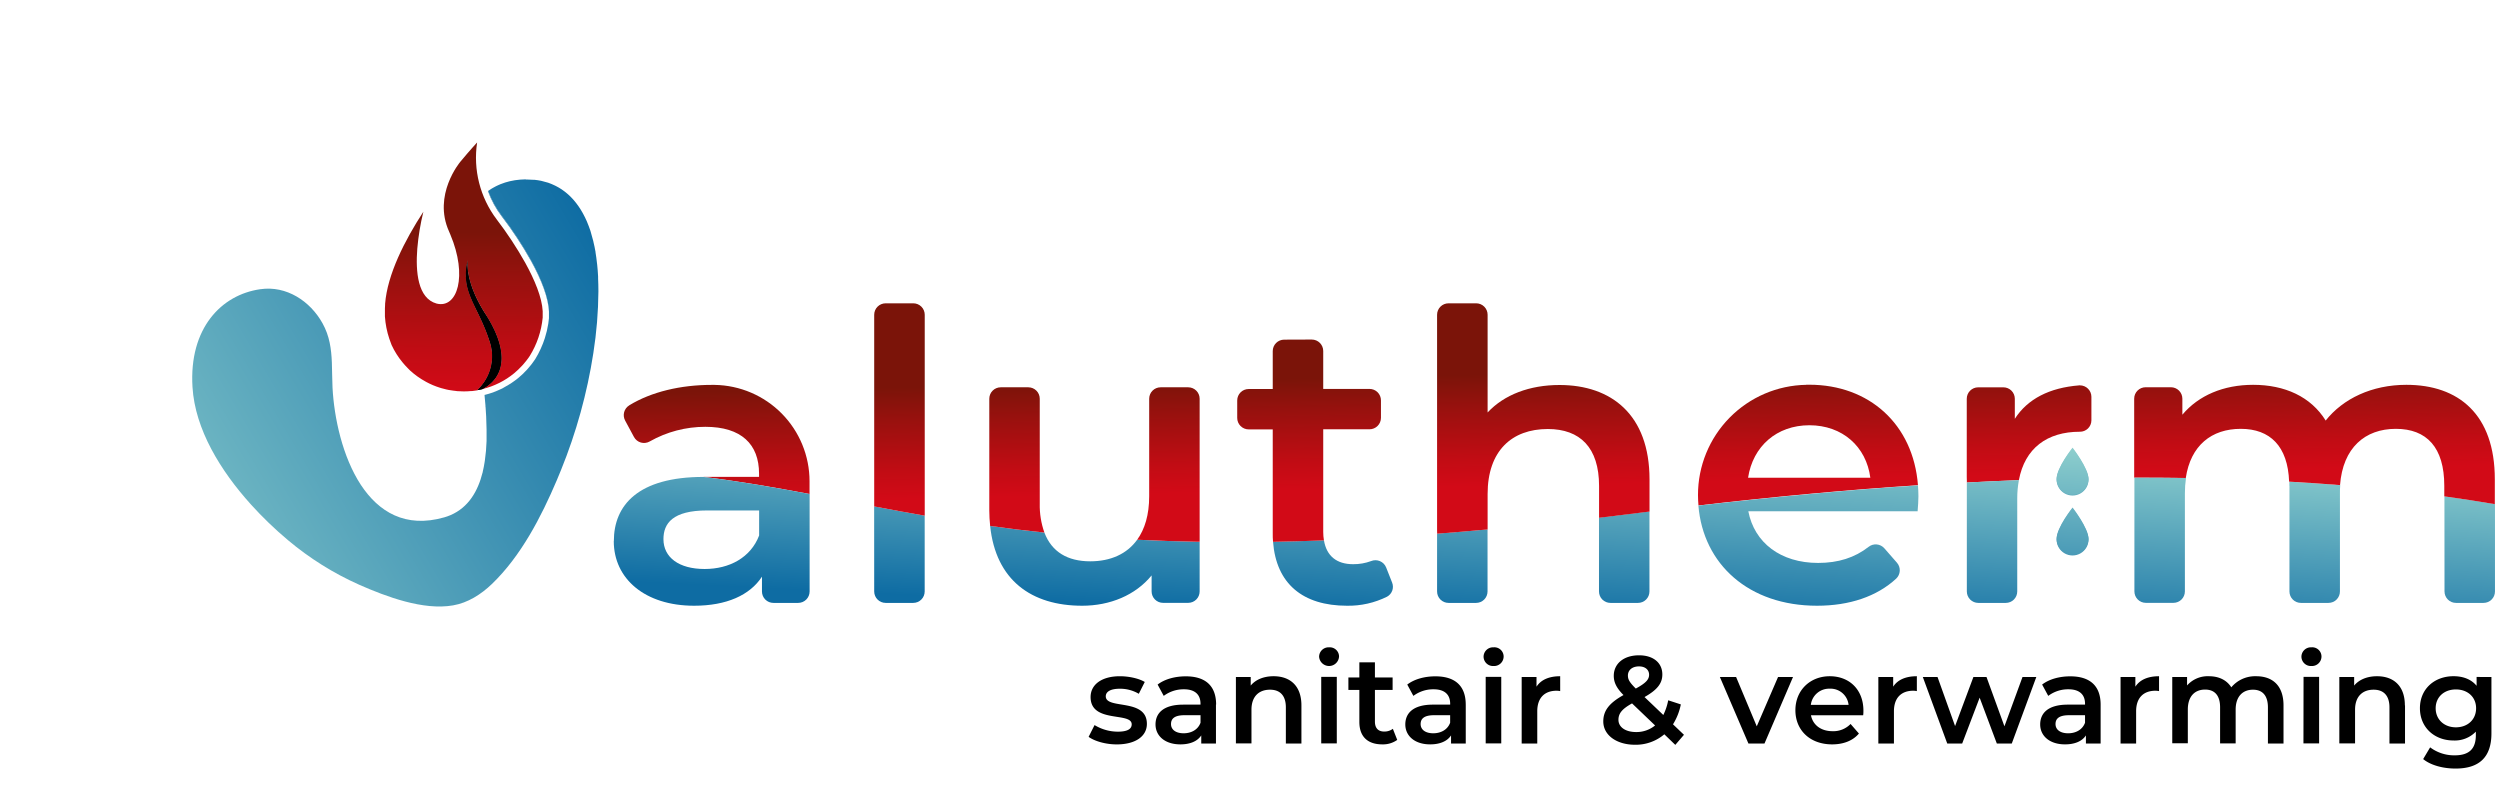 <svg id="ab6ee411-7599-4eb7-b043-2e6881abbb1c" data-name="Laag 1" xmlns="http://www.w3.org/2000/svg" xmlns:xlink="http://www.w3.org/1999/xlink" viewBox="0 0 989.42 312.65"><defs><linearGradient id="e96da41f-bf9a-4c54-b445-4ddcedca63f8" y1="841.89" x2="1" y2="841.89" gradientTransform="matrix(-115.3 0 0 115.3 913.65 -96640.27)" gradientUnits="userSpaceOnUse"><stop offset="0" stop-color="#8dcecd"/><stop offset="1" stop-color="#0e6ca3"/></linearGradient><linearGradient id="e4e20a1a-cf6a-432f-8729-ec58c3d6bfa2" y1="841.89" y2="841.89" gradientTransform="matrix(-115.3 0 0 115.3 936.96 -96616.55)" xlink:href="#e96da41f-bf9a-4c54-b445-4ddcedca63f8"/><linearGradient id="f378a70e-ebbf-4976-a9d7-261e49d24742" y1="841.89" x2="1" y2="841.89" gradientTransform="matrix(0 -66.99 -66.99 0 56746.24 439.55)" gradientUnits="userSpaceOnUse"><stop offset="0" stop-color="#d20a17"/><stop offset=".16" stop-color="#c20c14"/><stop offset=".47" stop-color="#98110e"/><stop offset=".66" stop-color="#7b1409"/><stop offset="1" stop-color="#7b1409"/></linearGradient><linearGradient id="fec29391-9e3d-44ed-adf3-b443d5b75bec" y1="841.89" x2="1" y2="841.89" gradientTransform="matrix(-115.3 0 0 115.3 428.13 -96612.51)" gradientUnits="userSpaceOnUse"><stop offset="0" stop-color="#8dcecd"/><stop offset=".18" stop-color="#8dcecd"/><stop offset=".87" stop-color="#0e6ca3"/><stop offset="1" stop-color="#0e6ca3"/></linearGradient><linearGradient id="e5eb0ddc-9657-49d8-94ed-0bd227a94dde" y1="841.89" y2="841.89" gradientTransform="matrix(-115.3 0 0 115.3 504.15 -96607.79)" xlink:href="#fec29391-9e3d-44ed-adf3-b443d5b75bec"/><linearGradient id="a8aba782-69fb-467a-a1b9-f33fc632d705" y1="841.89" y2="841.89" gradientTransform="matrix(0 -66.99 -66.99 0 56818.64 437.98)" xlink:href="#f378a70e-ebbf-4976-a9d7-261e49d24742"/><linearGradient id="beefc408-8ed2-4cb9-831b-9b4254d7f485" y1="841.89" y2="841.89" gradientTransform="matrix(-115.3 0 0 115.3 582.21 -96603.39)" xlink:href="#fec29391-9e3d-44ed-adf3-b443d5b75bec"/><linearGradient id="a7343eae-8dcd-41cd-a7e3-958855db639a" y1="841.88" y2="841.88" gradientTransform="matrix(0 -66.99 -66.99 0 56864.58 436.97)" xlink:href="#f378a70e-ebbf-4976-a9d7-261e49d24742"/><linearGradient id="f668af84-7d0e-4593-b5ba-ea9e761d1cd9" y1="841.89" y2="841.89" gradientTransform="matrix(0 -66.99 -66.99 0 56925.06 435.67)" xlink:href="#f378a70e-ebbf-4976-a9d7-261e49d24742"/><linearGradient id="e0ab2f24-53fe-4171-ac36-7693efb0c38b" y1="841.89" y2="841.89" gradientTransform="matrix(-115.3 0 0 115.3 675.03 -96600.84)" xlink:href="#fec29391-9e3d-44ed-adf3-b443d5b75bec"/><linearGradient id="e2f68b5a-7495-4ace-a2b3-57326dad8ea8" y1="841.89" y2="841.89" gradientTransform="matrix(0 -66.99 -66.99 0 56981.04 434.46)" xlink:href="#f378a70e-ebbf-4976-a9d7-261e49d24742"/><linearGradient id="ed3cba5e-d57e-438e-bdd7-03fd7649b977" y1="841.89" y2="841.89" gradientTransform="matrix(-115.3 0 0 115.3 721.02 -96603.19)" xlink:href="#fec29391-9e3d-44ed-adf3-b443d5b75bec"/><linearGradient id="fa9bc968-ca00-4df3-9db5-e70baa6d4d41" y1="841.89" y2="841.89" gradientTransform="matrix(-115.3 0 0 115.3 778.38 -96606.74)" xlink:href="#fec29391-9e3d-44ed-adf3-b443d5b75bec"/><linearGradient id="ac7a99ec-c588-42e5-806f-10342f2c6fb5" y1="841.88" y2="841.88" gradientTransform="matrix(0 -66.99 -66.99 0 57072.71 432.46)" xlink:href="#f378a70e-ebbf-4976-a9d7-261e49d24742"/><linearGradient id="b13843ef-67fc-4686-8386-452426baac6a" y1="841.88" y2="841.88" gradientTransform="matrix(0 -66.99 -66.99 0 57177.8 430.21)" xlink:href="#f378a70e-ebbf-4976-a9d7-261e49d24742"/><linearGradient id="a94733eb-deb0-4162-b041-31956e9c3723" y1="841.9" y2="841.9" gradientTransform="matrix(-115.3 0 0 115.3 843.24 -96612.1)" xlink:href="#fec29391-9e3d-44ed-adf3-b443d5b75bec"/><linearGradient id="baf3de27-a2a7-4da4-b0f7-e17a64ad919a" y1="841.89" y2="841.89" gradientTransform="matrix(0 -66.99 -66.99 0 57265.73 428.37)" xlink:href="#f378a70e-ebbf-4976-a9d7-261e49d24742"/><linearGradient id="addf2a0c-29e0-4971-94bb-195331d68064" y1="841.89" y2="841.89" gradientTransform="matrix(-115.3 0 0 115.3 911.21 -96613.29)" xlink:href="#fec29391-9e3d-44ed-adf3-b443d5b75bec"/><linearGradient id="bd029018-b939-4c8e-b665-83ffd5af0d83" y1="841.89" y2="841.89" gradientTransform="matrix(-115.3 0 0 115.3 1032.89 -96612.75)" xlink:href="#fec29391-9e3d-44ed-adf3-b443d5b75bec"/><linearGradient id="ade5e44b-1ed5-41fb-b898-928ee8b1a137" y1="841.89" y2="841.89" gradientTransform="matrix(-115.3 0 0 115.3 1094.26 -96609.77)" xlink:href="#fec29391-9e3d-44ed-adf3-b443d5b75bec"/><linearGradient id="f01ca3f9-9ccc-430e-adb9-aedaaca95b8e" y1="841.89" y2="841.89" gradientTransform="matrix(0 -66.99 -66.99 0 57378.48 425.91)" xlink:href="#f378a70e-ebbf-4976-a9d7-261e49d24742"/><linearGradient id="e670483c-1b84-4530-b3a0-c73c15d3ee16" y1="841.89" y2="841.89" gradientTransform="matrix(-115.3 0 0 115.3 973.79 -96613.69)" xlink:href="#fec29391-9e3d-44ed-adf3-b443d5b75bec"/><linearGradient id="b587d674-463e-4a7f-ab1f-8104344b2d81" y1="841.92" x2="1" y2="841.92" gradientTransform="matrix(314.82 0 0 -314.82 79.85 265446.41)" gradientUnits="userSpaceOnUse"><stop offset="0" stop-color="#8dcecd"/><stop offset=".77" stop-color="#0e6ca3"/><stop offset="1" stop-color="#0e6ca3"/></linearGradient><linearGradient id="e45819af-dea7-4c64-aea8-b42ba5f1db2c" y1="841.89" y2="841.89" gradientTransform="matrix(314.82 0 0 -314.82 84.46 265431.44)" xlink:href="#b587d674-463e-4a7f-ab1f-8104344b2d81"/><linearGradient id="b5b3a319-1802-46d2-a6ac-45cd4eebf5d2" y1="841.89" y2="841.89" gradientTransform="matrix(314.82 -.01 -.01 -314.82 80.32 265405.6)" xlink:href="#b587d674-463e-4a7f-ab1f-8104344b2d81"/><linearGradient id="e8d7269c-29ce-406a-8268-23d94555f823" y1="841.89" y2="841.89" gradientTransform="matrix(314.82 0 0 -314.82 79.25 265419.11)" xlink:href="#b587d674-463e-4a7f-ab1f-8104344b2d81"/><linearGradient id="b9a320ed-6af7-4dcd-aa63-b63f33c0e086" y1="841.89" y2="841.89" gradientTransform="matrix(314.82 0 0 -314.82 84.24 265435.17)" xlink:href="#b587d674-463e-4a7f-ab1f-8104344b2d81"/><linearGradient id="b28c7bcd-2046-4f53-8cb0-b3f37ec6268f" y1="841.89" y2="841.89" gradientTransform="matrix(314.82 0 0 -314.82 57.69 265383.23)" xlink:href="#b587d674-463e-4a7f-ab1f-8104344b2d81"/><linearGradient id="bd74c10b-07eb-4b19-b5e3-e92b4b274d78" y1="841.89" y2="841.89" gradientTransform="matrix(96.05 0 0 -96.05 198.11 81210.3)" xlink:href="#f378a70e-ebbf-4976-a9d7-261e49d24742"/><linearGradient id="e210fcb9-517a-467f-8eae-c3d57fc3f607" y1="841.89" y2="841.89" gradientTransform="matrix(-115.3 0 0 115.3 913.66 -96640.58)" xlink:href="#fec29391-9e3d-44ed-adf3-b443d5b75bec"/><linearGradient id="e2652f95-c39e-4bcc-9168-e0ce8e394573" y1="841.89" y2="841.89" gradientTransform="matrix(-115.3 0 0 115.3 937.34 -96616.86)" xlink:href="#fec29391-9e3d-44ed-adf3-b443d5b75bec"/><clipPath id="a1aa2013-13fc-4c1f-8121-7a3eab2b8d8c" transform="translate(-64.17 -240.48)"><path class="a02e0079-9efb-4609-9162-badb5ebf2c67" d="M878.1 430.28a6.32 6.32 0 1012.64 0c0-4.25-6.32-12.35-6.32-12.35s-6.32 7.85-6.32 12.35"/></clipPath><clipPath id="bbc3e973-8b6b-48c4-9c61-d15704961121" transform="translate(-64.17 -240.48)"><path class="a02e0079-9efb-4609-9162-badb5ebf2c67" d="M878.1 454a6.32 6.32 0 1012.64 0c0-4.25-6.32-12.35-6.32-12.35s-6.32 7.86-6.32 12.35"/></clipPath><clipPath id="ac2b7584-9b56-420d-b512-dc6154f6c4bc" transform="translate(-64.17 -240.48)"><path class="a02e0079-9efb-4609-9162-badb5ebf2c67" d="M313.2 400.91a4.53 4.53 0 00-1.63 6l3.5 6.5a4.51 4.51 0 006.26 1.77 44.47 44.47 0 0122-5.78c14.22 0 21.25 6.87 21.25 18.54v1.28h-22.02c14.47 1.77 28.17 4.16 42 6.77v-5.09A38.14 38.14 0 00347 392.81h-1.29c-12.05 0-23.72 2.7-32.55 8.11"/></clipPath><clipPath id="bd283909-32b7-4b3e-8b91-04bd731e458b" transform="translate(-64.17 -240.48)"><path class="a02e0079-9efb-4609-9162-badb5ebf2c67" d="M326.74 453.85c0-6.24 3.67-11.35 17.26-11.35h20.61v9.91c-3.35 8.79-11.82 13.26-21.57 13.26-10.23 0-16.3-4.63-16.3-11.82m-19.66.79c0 14.87 12.31 25.57 31.8 25.57 12.79 0 22.06-4.15 26.85-11.5v5.85a4.53 4.53 0 004.53 4.53h9.79a4.53 4.53 0 004.54-4.53V436c-13.86-2.61-27.56-5-42-6.77-25.89 0-35.48 11.18-35.48 25.4"/></clipPath><clipPath id="a14c6581-41cd-404e-8a02-5850edc1497c" transform="translate(-64.17 -240.48)"><path class="a02e0079-9efb-4609-9162-badb5ebf2c67" d="M410.15 474.56a4.54 4.54 0 004.54 4.53h10.91a4.53 4.53 0 004.53-4.53v-30c-6.86-1.19-13.49-2.42-20-3.66z"/></clipPath><clipPath id="b39595a1-5c4e-4ee5-88d9-3b7d27d547d3" transform="translate(-64.17 -240.48)"><path class="a02e0079-9efb-4609-9162-badb5ebf2c67" d="M414.69 360.52a4.54 4.54 0 00-4.54 4.54v75.85c6.49 1.24 13.12 2.47 20 3.66v-79.51a4.53 4.53 0 00-4.53-4.54z"/></clipPath><clipPath id="e158c051-21ec-4c41-aaaa-116bfde3821a" transform="translate(-64.17 -240.48)"><path class="a02e0079-9efb-4609-9162-badb5ebf2c67" d="M492.45 480.21c11 0 21.09-4.15 27.49-12v6.33a4.53 4.53 0 004.53 4.53h9.95a4.53 4.53 0 004.53-4.53v-19.63c-8.63-.15-16.85-.42-24.72-.82-4.09 5.68-10.59 8.54-18.58 8.54-8.95 0-15.23-3.71-18.14-11.37-7.47-.78-14.61-1.67-21.47-2.62 2.23 21.48 16.35 31.57 36.41 31.57"/></clipPath><clipPath id="ad4f5a1a-5cca-4ede-b3d5-a6be2b60bfdf" transform="translate(-64.17 -240.48)"><path class="a02e0079-9efb-4609-9162-badb5ebf2c67" d="M460.23 393.76a4.53 4.53 0 00-4.53 4.53v44.21a59.82 59.82 0 00.34 6.14c6.86.95 14 1.84 21.47 2.62a32.23 32.23 0 01-1.84-11.48v-41.49a4.53 4.53 0 00-4.53-4.53z"/></clipPath><clipPath id="ac08b874-d8c9-439a-8b9f-2d5c9c94cbcf" transform="translate(-64.17 -240.48)"><path class="a02e0079-9efb-4609-9162-badb5ebf2c67" d="M523.51 393.76a4.53 4.53 0 00-4.53 4.53v38.62c0 7.27-1.72 13-4.75 17.18 7.87.4 16.09.67 24.72.82v-56.62a4.53 4.53 0 00-4.53-4.53z"/></clipPath><clipPath id="a8de72c0-e7b5-4317-a363-b7137dadc5d6" transform="translate(-64.17 -240.48)"><path class="a02e0079-9efb-4609-9162-badb5ebf2c67" d="M568 454.88c1.25 16.62 11.76 25.33 29.28 25.33a34.35 34.35 0 0015.84-3.58 4.47 4.47 0 002-5.6l-2.37-6a4.55 4.55 0 00-5.93-2.5 20.06 20.06 0 01-7.13 1.24c-6.56 0-10.52-3.29-11.54-9.44-6.94.27-13.64.45-20.14.57"/></clipPath><clipPath id="f8643f96-1425-4422-a836-9dda5d569bbf" transform="translate(-64.17 -240.48)"><path class="a02e0079-9efb-4609-9162-badb5ebf2c67" d="M572.41 374.9a4.53 4.53 0 00-4.53 4.54v15h-9.53a4.53 4.53 0 00-4.53 4.53v6.91a4.53 4.53 0 004.53 4.54h9.53v41.07c0 1.18 0 2.32.12 3.43 6.5-.12 13.2-.3 20.14-.57a20.5 20.5 0 01-.28-3.34v-40.63h18.31a4.54 4.54 0 004.54-4.54v-6.91a4.53 4.53 0 00-4.54-4.53h-18.31v-15a4.54 4.54 0 00-4.54-4.54z"/></clipPath><clipPath id="bd8b941a-3e83-421d-8c96-2373b1102388" transform="translate(-64.17 -240.48)"><path class="a02e0079-9efb-4609-9162-badb5ebf2c67" d="M632.92 451.7v22.86a4.53 4.53 0 004.54 4.53h10.9a4.53 4.53 0 004.53-4.53V450c-6.84.63-13.48 1.18-20 1.68"/></clipPath><clipPath id="faa323dd-cbdd-44cc-88bc-01edad608bd2" transform="translate(-64.17 -240.48)"><path class="a02e0079-9efb-4609-9162-badb5ebf2c67" d="M712.65 443.43c-5.32.67-10.51 1.31-15.65 1.92v29.21a4.53 4.53 0 004.53 4.53h10.91a4.53 4.53 0 004.53-4.53v-31.67l-4.32.54"/></clipPath><clipPath id="a5972db7-7426-4f7c-87eb-84aa87379ba7" transform="translate(-64.17 -240.48)"><path class="a02e0079-9efb-4609-9162-badb5ebf2c67" d="M637.46 360.52a4.54 4.54 0 00-4.54 4.54v86.64c6.49-.5 13.13-1.05 20-1.68V436c0-17.1 9.59-25.73 23.82-25.73 12.78 0 20.29 7.35 20.29 22.53v12.6c5.14-.61 10.33-1.25 15.65-1.92l4.32-.54v-12.7c0-25.72-15.18-37.39-35.63-37.39-11.83 0-21.89 3.84-28.45 10.87v-38.66a4.53 4.53 0 00-4.53-4.54z"/></clipPath><clipPath id="ea3cec5e-817f-43c9-8840-4d683be3dc36" transform="translate(-64.17 -240.48)"><path class="a02e0079-9efb-4609-9162-badb5ebf2c67" d="M780.26 408.78c13.1 0 22.53 8.47 24.13 20.78H756c1.91-12.47 11.34-20.78 24.29-20.78m-1.24-16a43.56 43.56 0 00-42.87 43.62c0 1.39.08 2.76.19 4.12q46.6-5.4 86.87-8c-1.87-24.22-19.4-39.78-43-39.78H779"/></clipPath><clipPath id="bbfab8ff-bdb2-4a5a-81a6-ad6ec7a31dd1" transform="translate(-64.17 -240.48)"><path class="a02e0079-9efb-4609-9162-badb5ebf2c67" d="M736.34 440.56c1.91 23.24 19.93 39.65 46.95 39.65 12.87 0 23.66-3.67 31.3-10.7a4.55 4.55 0 00.34-6.32l-5-5.72a4.55 4.55 0 00-6.25-.55c-5.46 4.27-12 6.35-19.94 6.35-14.86 0-25.25-8-27.64-20.45h67c.16-1.92.32-4.31.32-5.91s-.08-2.91-.19-4.33q-40.29 2.66-86.87 8"/></clipPath><clipPath id="a9c9e333-f976-43bd-bbc7-263c1eeacca5" transform="translate(-64.17 -240.48)"><path class="a02e0079-9efb-4609-9162-badb5ebf2c67" d="M887 393c-11.71.94-20.37 5.35-25.43 13.24v-7.94a4.53 4.53 0 00-4.54-4.53h-9.95a4.53 4.53 0 00-4.53 4.53v33.16q10.53-.57 20.63-.95c2.36-12.66 11.2-19.16 24.11-19.16a4.52 4.52 0 004.59-4.49v-9.33a4.55 4.55 0 00-4.55-4.54H887"/></clipPath><clipPath id="ad97bba4-c620-4944-87c2-59d0baf98590" transform="translate(-64.17 -240.48)"><path class="a02e0079-9efb-4609-9162-badb5ebf2c67" d="M842.58 431.45v43.11a4.53 4.53 0 004.53 4.53H858a4.53 4.53 0 004.53-4.53v-36.85a38.62 38.62 0 01.66-7.21q-10.1.39-20.63.95"/></clipPath><clipPath id="a625a791-c02c-485f-a268-08cb7e510598" transform="translate(-64.17 -240.48)"><path class="a02e0079-9efb-4609-9162-badb5ebf2c67" d="M970.26 432.75v41.81a4.53 4.53 0 004.54 4.53h10.9a4.53 4.53 0 004.54-4.53v-38.77c0-1.14 0-2.23.13-3.3q-9.71-.78-20.15-1.37v1.63"/></clipPath><clipPath id="f02cee09-f7e5-4351-945c-fa5e7a5924c6" transform="translate(-64.17 -240.48)"><path class="a02e0079-9efb-4609-9162-badb5ebf2c67" d="M1031.63 474.56a4.53 4.53 0 004.53 4.53h10.91a4.53 4.53 0 004.53-4.53V440q-9.39-1.62-20-3.09z"/></clipPath><clipPath id="eaac7dd8-67d0-4886-b36d-f3dadc48056c" transform="translate(-64.17 -240.48)"><path class="a02e0079-9efb-4609-9162-badb5ebf2c67" d="M984.65 407c-5.92-9.58-16.3-14.22-28.77-14.22-11.66 0-21.57 4.16-28 11.83v-6.34a4.53 4.53 0 00-4.54-4.53h-10a4.53 4.53 0 00-4.53 4.53v31.25q10.49 0 20.42.13c1.93-12.89 10.21-19.45 21.77-19.45s18.63 6.84 19.13 20.9q10.44.58 20.15 1.37c1.12-14.75 9.86-22.27 22.08-22.27s19.18 7.35 19.18 22.53v4.19q10.57 1.47 20 3.09v-9.84c0-25.72-14.38-37.39-35-37.39-13.59 0-25.09 5.44-32 14.22"/></clipPath><clipPath id="fb1ac48b-6fee-44e7-afab-2f97d31c8eb3" transform="translate(-64.17 -240.48)"><path class="a02e0079-9efb-4609-9162-badb5ebf2c67" d="M908.9 429.54v45a4.53 4.53 0 004.53 4.53h10.91a4.54 4.54 0 004.54-4.53v-38.75a40.59 40.59 0 01.44-6.12q-8.49-.14-17.38-.13h-3"/></clipPath><clipPath id="f95b3f8f-7e89-4548-b95f-8f594efecc71" transform="translate(-64.17 -240.48)"><path class="a02e0079-9efb-4609-9162-badb5ebf2c67" d="M272.17 311.46c-.73 0-1.45.05-2.15.11-.21 0-.4.05-.6.07-.5.05-1 .1-1.47.17l-.81.16c-.39.07-.79.14-1.18.23l-.85.23c-.35.1-.71.18-1.05.29s-.55.2-.83.3-.67.22-1 .36-.52.23-.78.34-.64.28-.95.44-.48.26-.72.39-.62.33-.92.51l-.66.43c-.28.19-.57.36-.84.56a36.71 36.71 0 005.35 9.79 149.44 149.44 0 0111.51 17.48c4.5 8.16 6.93 14.95 7.21 20.2v2.87c-.07.72-.15 1.43-.26 2.15a37.83 37.83 0 01-1.37 5.77 38.4 38.4 0 01-3.81 8.31c-.44.65-.85 1.22-1.27 1.78l-.22.28-.12.16c-.44.56-.88 1.09-1.35 1.61l-.34.38a33.94 33.94 0 01-3.46 3.29 33.09 33.09 0 01-5.06 3.39c-.4.23-.78.48-1.19.69l-.26.12c-.3.15-.55.26-.8.36l-.72.32c-.51.23-1 .46-1.56.65l-.59.22c-1 .34-2 .63-3 .89h-.1v.3c.13 1.3.25 2.6.35 3.91 0 .27 0 .55.06.83.09 1.16.17 2.32.22 3.48.08 1.64.14 3.39.16 5.2v4.49a68.45 68.45 0 01-.68 7.79c0 .19-.06.38-.09.57-.2 1.3-.44 2.6-.75 3.86 0 .11 0 .21-.07.32-1.83 7.32-5.53 13.76-12.68 16.84a20.18 20.18 0 01-2.47.88c-15.42 4.42-26-2.23-33-12.83-7.27-11.08-10.61-26.54-11.23-38.53-.17-3.38-.13-6.69-.26-9.94-.22-5.3-.88-10.45-3.69-15.49-4.91-8.84-14.31-15-24.64-13.5-15.38 2.19-28.25 15.42-26.83 38.7 1 16.8 11.16 33.22 23.11 46.47a148.16 148.16 0 0014.66 14.13 119.18 119.18 0 0028.25 17.68c10.67 4.7 25.34 10.22 37.1 8.15 5.85-1 11.11-4.35 15.39-8.47 11.52-11.08 19.5-26.55 25.69-41.09.57-1.32 1.1-2.67 1.65-4A207 207 0 00299 380.2a164.81 164.81 0 002-24.4c0-1.77-.05-3.46-.12-5.11v-.76q-.12-2.4-.36-4.65c0-.22-.05-.43-.08-.65-.16-1.47-.35-2.9-.58-4.27v-.16c-.24-1.4-.52-2.73-.83-4 0-.22-.1-.44-.16-.66-.31-1.26-.65-2.47-1-3.62 0-.11-.08-.21-.11-.32-.37-1.1-.77-2.14-1.19-3.14l-.17-.42c-.44-1-.92-2-1.42-2.91l-.28-.5a30 30 0 00-3.45-4.94c-.11-.12-.22-.26-.34-.38a23.29 23.29 0 00-1.93-1.92l-.34-.29a22.21 22.21 0 00-2-1.54l-.2-.14a21.23 21.23 0 00-2.25-1.31l-.49-.24a22.35 22.35 0 00-2.37-1c-.1 0-.21-.06-.3-.1-.77-.25-1.55-.46-2.35-.64l-.44-.11q-1.27-.25-2.61-.39h-.56c-.81-.07-1.62-.11-2.45-.11h-.35"/></clipPath><clipPath id="af288fc9-b6d9-458f-844f-e38041dc9ded" transform="translate(-64.17 -240.48)"><path class="a02e0079-9efb-4609-9162-badb5ebf2c67" d="M264.09 393.51a33.09 33.09 0 005.06-3.39 33.09 33.09 0 01-5.06 3.39"/></clipPath><clipPath id="bca06354-dd51-4062-8c64-348e2efa3a72" transform="translate(-64.17 -240.48)"><path class="a02e0079-9efb-4609-9162-badb5ebf2c67" d="M281.38 366.12v-.29.29"/></clipPath><clipPath id="bfd5b507-01ce-40d0-b59a-d9f2d3532925" transform="translate(-64.17 -240.48)"><path class="a02e0079-9efb-4609-9162-badb5ebf2c67" d="M275.91 382.62c-.44.65-.85 1.22-1.27 1.78l-.22.28.22-.28c.42-.56.83-1.13 1.27-1.78m0 0a38.2 38.2 0 003.72-8 38.43 38.43 0 01-3.72 8m3.72-8l.09-.27-.09.27"/></clipPath><clipPath id="a29cc355-45a4-4c99-9b42-5f460b936ce7" transform="translate(-64.17 -240.48)"><path class="a02e0079-9efb-4609-9162-badb5ebf2c67" d="M261.84 394.68l-.72.32c-.51.23-1 .46-1.56.65l-.59.22c-1 .34-2 .63-3 .89h-.1.1c1-.26 2-.55 3-.89l.59-.22c.53-.19 1.05-.42 1.56-.65l.72-.32"/></clipPath><clipPath id="a46b6bb4-0b03-4abe-86dc-086ec106f0cf" transform="translate(-64.17 -240.48)"><path class="a02e0079-9efb-4609-9162-badb5ebf2c67" d="M257.27 316.11a36.73 36.73 0 005.45 10 148.61 148.61 0 0111.51 17.48c4.5 8.16 6.93 14.95 7.2 20.19v.45-.75c-.28-5.25-2.71-12-7.21-20.2a149.44 149.44 0 00-11.51-17.48 36.71 36.71 0 01-5.35-9.79l-.1.06m.1-.06"/></clipPath><clipPath id="b8111fa9-2bf1-49ee-aec5-692956d4354b" transform="translate(-64.17 -240.48)"><path class="a02e0079-9efb-4609-9162-badb5ebf2c67" d="M246.25 304.64s-10.91 13-4.36 27.46c.19.41.34.82.52 1.23 6.89 16.31 2.82 29.4-5.46 27.29-7.44-2.07-8.35-12.55-7.63-21.73a94.78 94.78 0 012.41-14.62c-7.46 11.47-14.23 24.81-15.15 36.45v.39c-.07.92-.08 1.83-.07 2.72v1.93a35 35 0 001.73 8.77c.28.85.58 1.68.91 2.49a31.26 31.26 0 004.35 6.9l.11.13c.57.7 1.18 1.36 1.81 2l.28.29c.25.25.48.51.74.75a31.42 31.42 0 006.21 4.43l.15.09c.86.46 1.74.9 2.64 1.28l.33.13c.76.32 1.54.6 2.33.85l.74.23c.67.19 1.35.37 2 .52l.95.2c.65.12 1.31.22 2 .3.34 0 .67.09 1 .12l.39.05c.78.06 1.55.09 2.32.09h.52c.85 0 1.69-.05 2.53-.13h.45c.66-.07 1.32-.16 2-.27.21-.2.43-.42.68-.69a18.15 18.15 0 004.44-18.29c-4.68-14.95-11.92-19.68-8.8-32.77 0 0-1.75 8 7 21.64 9.43 14.69 7.75 24.86-1.25 29.63h-.05c.14 0 .28-.09.43-.13a28.39 28.39 0 002.72-.82l.56-.2a30.11 30.11 0 002.79-1.21l.3-.14a31.15 31.15 0 005.81-3.78 31.9 31.9 0 003.15-3c.13-.13.25-.27.38-.41.43-.48.84-1 1.24-1.49l.32-.42c.39-.52.78-1 1.13-1.58a35.1 35.1 0 005.1-15.15v-2.55c-.29-5.42-3.15-12.33-6.91-19.14a145.3 145.3 0 00-11.31-17.18 40.49 40.49 0 01-7.73-30.44s-2.75 2.94-6.76 7.78"/></clipPath><clipPath id="efbc1832-5afa-4b5e-be8a-3c51c713b54f" transform="translate(-64.17 -240.48)"><path class="a02e0079-9efb-4609-9162-badb5ebf2c67" d="M878.1 430a6.32 6.32 0 1012.64 0c0-4.25-6.32-12.35-6.32-12.35s-6.32 7.86-6.32 12.35"/></clipPath><clipPath id="a9426441-d93b-487c-9bf5-882d22062ae2" transform="translate(-64.17 -240.48)"><path class="a02e0079-9efb-4609-9162-badb5ebf2c67" d="M878.1 453.7a6.32 6.32 0 0012.64 0c0-4.26-6.32-12.36-6.32-12.36s-6.32 7.86-6.32 12.36"/></clipPath></defs><path class="ab7f7b04-d0fb-4ecd-9fb4-75a9271cfc35" d="M495 532.12l2.36-4.68a17.72 17.72 0 009.18 2.61c3.89 0 5.52-1.08 5.52-2.91 0-5-16.27-.29-16.27-10.79 0-5 4.48-8.24 11.58-8.24 3.5 0 7.5.84 9.86 2.27l-2.36 4.68a14.52 14.52 0 00-7.55-2c-3.74 0-5.52 1.23-5.52 3 0 5.33 16.27.59 16.27 10.9 0 4.93-4.53 8.13-11.93 8.13-4.39 0-8.78-1.28-11.14-3m50.41-12.79v15.44h-5.82v-3.21c-1.48 2.27-4.34 3.55-8.28 3.55-6 0-9.82-3.3-9.82-7.89 0-4.38 3-7.84 11-7.84h6.8V519c0-3.6-2.17-5.72-6.55-5.72a13.08 13.08 0 00-8 2.61l-2.42-4.48c2.81-2.17 6.91-3.26 11.15-3.26 7.59 0 12 3.6 12 11.19m-6.17 7.2v-3h-6.36c-4.19 0-5.32 1.57-5.32 3.5 0 2.21 1.87 3.65 5 3.65 3 0 5.62-1.39 6.65-4.1m39.96-6.94v15.09h-6.16v-14.3c0-4.69-2.32-7-6.26-7-4.39 0-7.35 2.66-7.35 7.93v13.32h-6.16v-26.28h5.86v3.4c2-2.42 5.23-3.7 9.07-3.7 6.32 0 11 3.6 11 11.54m7-19.28a3.76 3.76 0 013.95-3.7 3.67 3.67 0 013.94 3.55 3.95 3.95 0 01-7.89.15m.84 8h6.16v26.33h-6.16zm30.08 24.94a9.71 9.71 0 01-5.92 1.77c-5.77 0-9.07-3.06-9.07-8.87v-12.68h-4.34v-4.93h4.34v-6h6.16v6h7v4.93h-7v12.53c0 2.56 1.28 3.94 3.65 3.94a5.52 5.52 0 003.45-1.08zm27.12-14.01v15.44h-5.82v-3.21c-1.48 2.27-4.34 3.55-8.29 3.55-6 0-9.81-3.3-9.81-7.89 0-4.38 3-7.84 10.95-7.84h6.8V519c0-3.6-2.17-5.72-6.56-5.72a13.07 13.07 0 00-8 2.61l-2.42-4.48c2.81-2.17 6.9-3.26 11.14-3.26 7.6 0 12 3.6 12 11.19m-6.17 7.2v-3h-6.36c-4.19 0-5.32 1.57-5.32 3.5 0 2.21 1.87 3.65 5 3.65 3 0 5.62-1.39 6.65-4.1m13.26-26.22a3.75 3.75 0 013.94-3.7 3.67 3.67 0 014 3.55 3.79 3.79 0 01-4 3.85 3.75 3.75 0 01-3.94-3.7m.84 8h6.16v26.33h-6.16zm29.48-.26V514a7.73 7.73 0 00-1.43-.15c-4.68 0-7.64 2.76-7.64 8.14v12.77h-6.17v-26.35h5.87v3.84c1.78-2.76 5-4.14 9.37-4.14m45.56 27.17l-4.34-4.19a17.46 17.46 0 01-11.59 4.14c-7.3 0-12.57-3.8-12.57-9.22 0-4.29 2.36-7.3 8-10.45-2.81-2.81-3.85-5.08-3.85-7.6 0-4.83 3.94-8.13 10-8.13 5.57 0 9.22 2.91 9.22 7.59 0 3.55-2.07 6.12-7.05 8.93l7.44 7.1a22.59 22.59 0 001.93-5.82l5 1.63a23.49 23.49 0 01-3.1 7.88l4.34 4.15zm-8-7.69l-9.12-8.73c-4 2.22-5.38 4-5.38 6.51 0 2.86 2.76 4.83 7 4.83a11.6 11.6 0 007.5-2.61m-10.75-19.72c0 1.52.64 2.66 3.11 5.12 4-2.17 5.27-3.6 5.27-5.47s-1.43-3.3-4-3.3c-2.76 0-4.39 1.53-4.39 3.65" transform="translate(-64.17 -240.48)"/><path class="ab7f7b04-d0fb-4ecd-9fb4-75a9271cfc35" d="M709.62 267.93l-11.29 26.33h-6.36l-11.3-26.33h6.42l8.18 19.53 8.43-19.53h5.92z"/><path class="ab7f7b04-d0fb-4ecd-9fb4-75a9271cfc35" d="M801.55 523.55h-20.66c.74 3.84 3.94 6.31 8.53 6.31a9.45 9.45 0 007.15-2.86l3.3 3.79c-2.37 2.81-6.06 4.29-10.6 4.29-8.83 0-14.54-5.67-14.54-13.51s5.76-13.46 13.6-13.46 13.32 5.38 13.32 13.61c0 .49 0 1.23-.1 1.83m-20.71-4.1h14.94a7.17 7.17 0 00-7.45-6.41 7.28 7.28 0 00-7.49 6.41m41.96-11.34V514a7.73 7.73 0 00-1.43-.15c-4.68 0-7.64 2.76-7.64 8.14v12.77h-6.17v-26.35h5.87v3.84c1.78-2.76 5-4.14 9.37-4.14" transform="translate(-64.17 -240.48)"/><path class="ab7f7b04-d0fb-4ecd-9fb4-75a9271cfc35" d="M805.91 267.93l-9.71 26.33h-5.92l-6.8-18.14-6.91 18.14h-5.91l-9.67-26.33h5.82l6.95 19.43 7.25-19.43h5.18l7.1 19.53 7.15-19.53h5.47z"/><path class="ab7f7b04-d0fb-4ecd-9fb4-75a9271cfc35" d="M895.53 519.3v15.44h-5.82v-3.21c-1.48 2.27-4.34 3.55-8.29 3.55-6 0-9.81-3.3-9.81-7.89 0-4.38 3-7.84 10.95-7.84h6.8V519c0-3.6-2.17-5.72-6.56-5.72a13.07 13.07 0 00-8 2.61l-2.42-4.48c2.81-2.17 6.9-3.26 11.15-3.26 7.59 0 12 3.6 12 11.19m-6.17 7.2v-3H883c-4.19 0-5.32 1.57-5.32 3.5 0 2.21 1.87 3.65 5 3.65 3 0 5.62-1.39 6.65-4.1m29.32-18.48V514a7.73 7.73 0 00-1.43-.15c-4.68 0-7.64 2.76-7.64 8.14v12.77h-6.16v-26.35h5.86v3.84c1.78-2.76 5-4.14 9.37-4.14m49.26 11.54v15.09h-6.17v-14.3c0-4.69-2.17-7-5.91-7-4.05 0-6.86 2.66-6.86 7.89v13.36h-6.16v-14.3c0-4.69-2.17-7-5.92-7-4.09 0-6.85 2.66-6.85 7.89v13.36h-6.16v-26.23h5.86v3.35a10.91 10.91 0 018.63-3.65c3.85 0 7 1.43 8.88 4.39a12.29 12.29 0 019.86-4.39c6.36 0 10.8 3.6 10.8 11.54m7.09-19.28a3.75 3.75 0 013.94-3.7 3.67 3.67 0 014 3.55 3.79 3.79 0 01-4 3.85 3.75 3.75 0 01-3.94-3.7m.84 8H982v26.33h-6.2zm40.16 11.28v15.09h-6.16v-14.3c0-4.69-2.32-7-6.27-7-4.38 0-7.34 2.66-7.34 7.93v13.32H990v-26.28h5.87v3.4c2-2.42 5.23-3.7 9.07-3.7 6.31 0 11 3.6 11 11.54m34.26-11.24v22.33c0 9.57-5 13.91-14.2 13.91-4.93 0-9.81-1.29-12.82-3.75l2.76-4.64a15.86 15.86 0 009.71 3.16c5.82 0 8.38-2.66 8.38-8v-1.38a11.57 11.57 0 01-8.82 3.5c-7.55 0-13.31-5.12-13.31-12.77s5.76-12.67 13.31-12.67c3.7 0 7 1.19 9.12 3.8v-3.5zm-6.07 12.37c0-4.43-3.35-7.44-8-7.44s-8 3-8 7.44 3.35 7.55 8 7.55 8-3.06 8-7.55" transform="translate(-64.17 -240.48)"/><g clip-path="url(#a1aa2013-13fc-4c1f-8121-7a3eab2b8d8c)"><path transform="rotate(-87.29 726.233 340.687)" d="M874.8 420.51h19.25v13.51H874.8z" fill="url(#e96da41f-bf9a-4c54-b445-4ddcedca63f8)"/></g><g clip-path="url(#bbc3e973-8b6b-48c4-9c61-d15704961121)"><path transform="rotate(-87.29 726.23 364.401)" d="M874.79 444.23h19.25v13.51h-19.25z" fill="url(#e4e20a1a-cf6a-432f-8729-ec58c3d6bfa2)"/></g><g clip-path="url(#ac2b7584-9b56-420d-b512-dc6154f6c4bc)"><path transform="rotate(-1.24 -10796.612 3257.872)" d="M309.97 392.01h75.07v44.8h-75.07z" fill="url(#f378a70e-ebbf-4976-a9d7-261e49d24742)"/></g><g clip-path="url(#bd283909-32b7-4b3e-8b91-04bd731e458b)"><path transform="rotate(-87.29 187.663 368.122)" d="M318.54 414.81h54.59v79.83h-54.59z" fill="url(#fec29391-9e3d-44ed-adf3-b443d5b75bec)"/></g><g clip-path="url(#a14c6581-41cd-404e-8a02-5850edc1497c)"><path transform="rotate(-87.29 261.963 373.405)" d="M400.6 449.12h39.08v21.76H400.6z" fill="url(#e5eb0ddc-9657-49d8-94ed-0bd227a94dde)"/></g><g clip-path="url(#b39595a1-5c4e-4ee5-88d9-3b7d27d547d3)"><path transform="rotate(-1.24 -10724.398 3246.177)" d="M409.25 360.32h21.78v84.46h-21.78z" fill="url(#a8aba782-69fb-467a-a1b9-f33fc632d705)"/></g><g clip-path="url(#e158c051-21ec-4c41-aaaa-116bfde3821a)"><path transform="rotate(-87.29 339.322 377.831)" d="M479.77 422.27h35.46v84.31h-35.46z" fill="url(#beefc408-8ed2-4cb9-831b-9b4254d7f485)"/></g><g clip-path="url(#ad4f5a1a-5cca-4ede-b3d5-a6be2b60bfdf)"><path transform="rotate(-1.24 -10677.942 3266.088)" d="M455.08 393.53h23.05v57.96h-23.05z" fill="url(#a7343eae-8dcd-41cd-a7e3-958855db639a)"/></g><g clip-path="url(#ac08b874-d8c9-439a-8b9f-2d5c9c94cbcf)"><path transform="rotate(-1.24 -10617.89 3268.124)" d="M513.58 393.5h26.03v61.66h-26.03z" fill="url(#f668af84-7d0e-4593-b5ba-ea9e761d1cd9)"/></g><g clip-path="url(#a8de72c0-e7b5-4317-a363-b7137dadc5d6)"><path transform="rotate(-87.29 433.784 380.67)" d="M577.9 442.71h28.14v49.11H577.9z" fill="url(#e0ab2f24-53fe-4171-ac36-7693efb0c38b)"/></g><g clip-path="url(#f8643f96-1425-4422-a836-9dda5d569bbf)"><path transform="rotate(-1.24 -10562.797 3258.554)" d="M552.96 374.3h58.6v81.18h-58.6z" fill="url(#e2f68b5a-7495-4ace-a2b3-57326dad8ea8)"/></g><g clip-path="url(#bd8b941a-3e83-421d-8c96-2373b1102388)"><path transform="rotate(-87.29 484.719 377.964)" d="M627.91 453.89h29.99v21.33h-29.99z" fill="url(#ed3cba5e-d57e-438e-bdd7-03fd7649b977)"/></g><g clip-path="url(#faa323dd-cbdd-44cc-88bc-01edad608bd2)"><path transform="rotate(-87.29 548.802 374.403)" d="M688.43 450.16h37.11v21.67h-37.11z" fill="url(#fa9bc968-ca00-4df3-9db5-e70baa6d4d41)"/></g><g clip-path="url(#a5972db7-7426-4f7c-87eb-84aa87379ba7)"><path transform="rotate(-1.24 -10470.283 3249.851)" d="M631.95 359.62h86v92.97h-86z" fill="url(#ac7a99ec-c588-42e5-806f-10342f2c6fb5)"/></g><g clip-path="url(#ea3cec5e-817f-43c9-8840-4d683be3dc36)"><path transform="rotate(-1.24 -10365.5 3260.227)" d="M735.64 391.87h88.07v49.62h-88.07z" fill="url(#b13843ef-67fc-4686-8386-452426baac6a)"/></g><g clip-path="url(#bbfab8ff-bdb2-4a5a-81a6-ad6ec7a31dd1)"><path transform="rotate(-87.29 621.68 369.81)" d="M754.02 411.79h51.7v89.22h-51.7z" fill="url(#a94733eb-deb0-4162-b041-31956e9c3723)"/></g><g clip-path="url(#a9c9e333-f976-43bd-bbc7-263c1eeacca5)"><path transform="rotate(-1.24 -10278.58 3256.085)" d="M842.17 392.45h50.2v39.53h-50.2z" fill="url(#baf3de27-a2a7-4da4-b0f7-e17a64ad919a)"/></g><g clip-path="url(#ad97bba4-c620-4944-87c2-59d0baf98590)"><path transform="rotate(-87.29 694.705 368.21)" d="M828.13 443.34h49.52v22.9h-49.52z" fill="url(#addf2a0c-29e0-4971-94bb-195331d68064)"/></g><g clip-path="url(#a625a791-c02c-485f-a268-08cb7e510598)"><path transform="rotate(-87.29 822.1 368.523)" d="M955.85 443.91h48.88v22.4h-48.88z" fill="url(#bd029018-b939-4c8e-b665-83ffd5af0d83)"/></g><g clip-path="url(#f02cee09-f7e5-4351-945c-fa5e7a5924c6)"><path transform="rotate(-87.29 883.422 371.438)" d="M1020.09 447.04h43.05v21.95h-43.05z" fill="url(#ade5e44b-1ed5-41fb-b898-928ee8b1a137)"/></g><g clip-path="url(#eaac7dd8-67d0-4886-b36d-f3dadc48056c)"><path transform="rotate(-1.24 -10165.871 3260.077)" d="M908.41 391.27h143.69v50.3H908.41z" fill="url(#f01ca3f9-9ccc-430e-adb9-aedaaca95b8e)"/></g><g clip-path="url(#fb1ac48b-6fee-44e7-afab-2f97d31c8eb3)"><path transform="rotate(-87.29 760.917 367.731)" d="M893.87 442.95h50.47v22.74h-50.47z" fill="url(#e670483c-1b84-4530-b3a0-c73c15d3ee16)"/></g><g clip-path="url(#f95b3f8f-7e89-4548-b95f-8f594efecc71)"><path transform="rotate(-30.7 -251.683 392.558)" d="M106.78 282.1h226.36v229.4H106.78z" fill="url(#b587d674-463e-4a7f-ab1f-8104344b2d81)"/></g><g clip-path="url(#af288fc9-b6d9-458f-844f-e38041dc9ded)"><path transform="rotate(-30.58 -205.316 388.93)" d="M263.58 389.07h6.08v5.49h-6.08z" fill="url(#e45819af-dea7-4c64-aea8-b42ba5f1db2c)"/></g><g clip-path="url(#bca06354-dd51-4062-8c64-348e2efa3a72)"><path transform="rotate(-30.58 -190.56 363.067)" d="M281.31 365.84h.17v.26h-.17z" fill="url(#b5b3a319-1802-46d2-a6ac-45cd4eebf5d2)"/></g><g clip-path="url(#bfd5b507-01ce-40d0-b59a-d9f2d3532925)"><path transform="rotate(-30.58 -194.867 376.592)" d="M272.15 373.68h9.84v11.63h-9.84z" fill="url(#e8d7269c-29ce-406a-8268-23d94555f823)"/></g><g clip-path="url(#a29cc355-45a4-4c99-9b42-5f460b936ce7)"><path transform="rotate(-30.58 -212.647 392.666)" d="M255.76 392.79h7.04v5.54h-7.04z" fill="url(#b9a320ed-6af7-4dcd-aa63-b63f33c0e086)"/></g><g clip-path="url(#a46b6bb4-0b03-4abe-86dc-086ec106f0cf)"><path transform="rotate(-30.58 -202.575 337.275)" d="M246.69 313.25h45.35v53.82h-45.35z" fill="url(#b28c7bcd-2046-4f53-8cb0-b3f37ec6268f)"/></g><path class="b32651b9-6094-4ebd-a7bc-98e4220a9bd3" d="M256.3 364.86c-8.73-13.6-7-21.63-7-21.63-3.12 13.09 4.12 17.82 8.81 32.76a18.18 18.18 0 01-4.37 18.22c-.25.27-.47.49-.68.69.67-.11 1.32-.25 2-.4 9-4.77 10.68-14.94 1.25-29.64" transform="translate(-64.17 -240.48)"/><g clip-path="url(#b8111fa9-2bf1-49ee-aec5-692956d4354b)"><path transform="rotate(-89.38 94.107 258.314)" d="M198.16 314.31h99.2v63.61h-99.2z" fill="url(#bd74c10b-07eb-4b19-b5e3-e92b4b274d78)"/></g><g clip-path="url(#efbc1832-5afa-4b5e-be8a-3c51c713b54f)"><path transform="rotate(-87.29 726.23 340.375)" d="M874.8 420.2h19.25v13.51H874.8z" fill="url(#e210fcb9-517a-467f-8eae-c3d57fc3f607)"/></g><g clip-path="url(#a9426441-d93b-487c-9bf5-882d22062ae2)"><path transform="rotate(-87.29 726.233 364.094)" d="M874.8 443.92h19.25v13.51H874.8z" fill="url(#e2652f95-c39e-4bcc-9168-e0ce8e394573)"/></g><path class="b32651b9-6094-4ebd-a7bc-98e4220a9bd3" d="M256.3 364.86c-8.73-13.6-7-21.63-7-21.63-3.12 13.09 4.12 17.82 8.81 32.76a18.18 18.18 0 01-4.37 18.22c-.25.27-.47.49-.68.69.67-.11 1.32-.25 2-.4 9-4.77 10.68-14.94 1.25-29.64" transform="translate(-64.17 -240.48)"/></svg>
